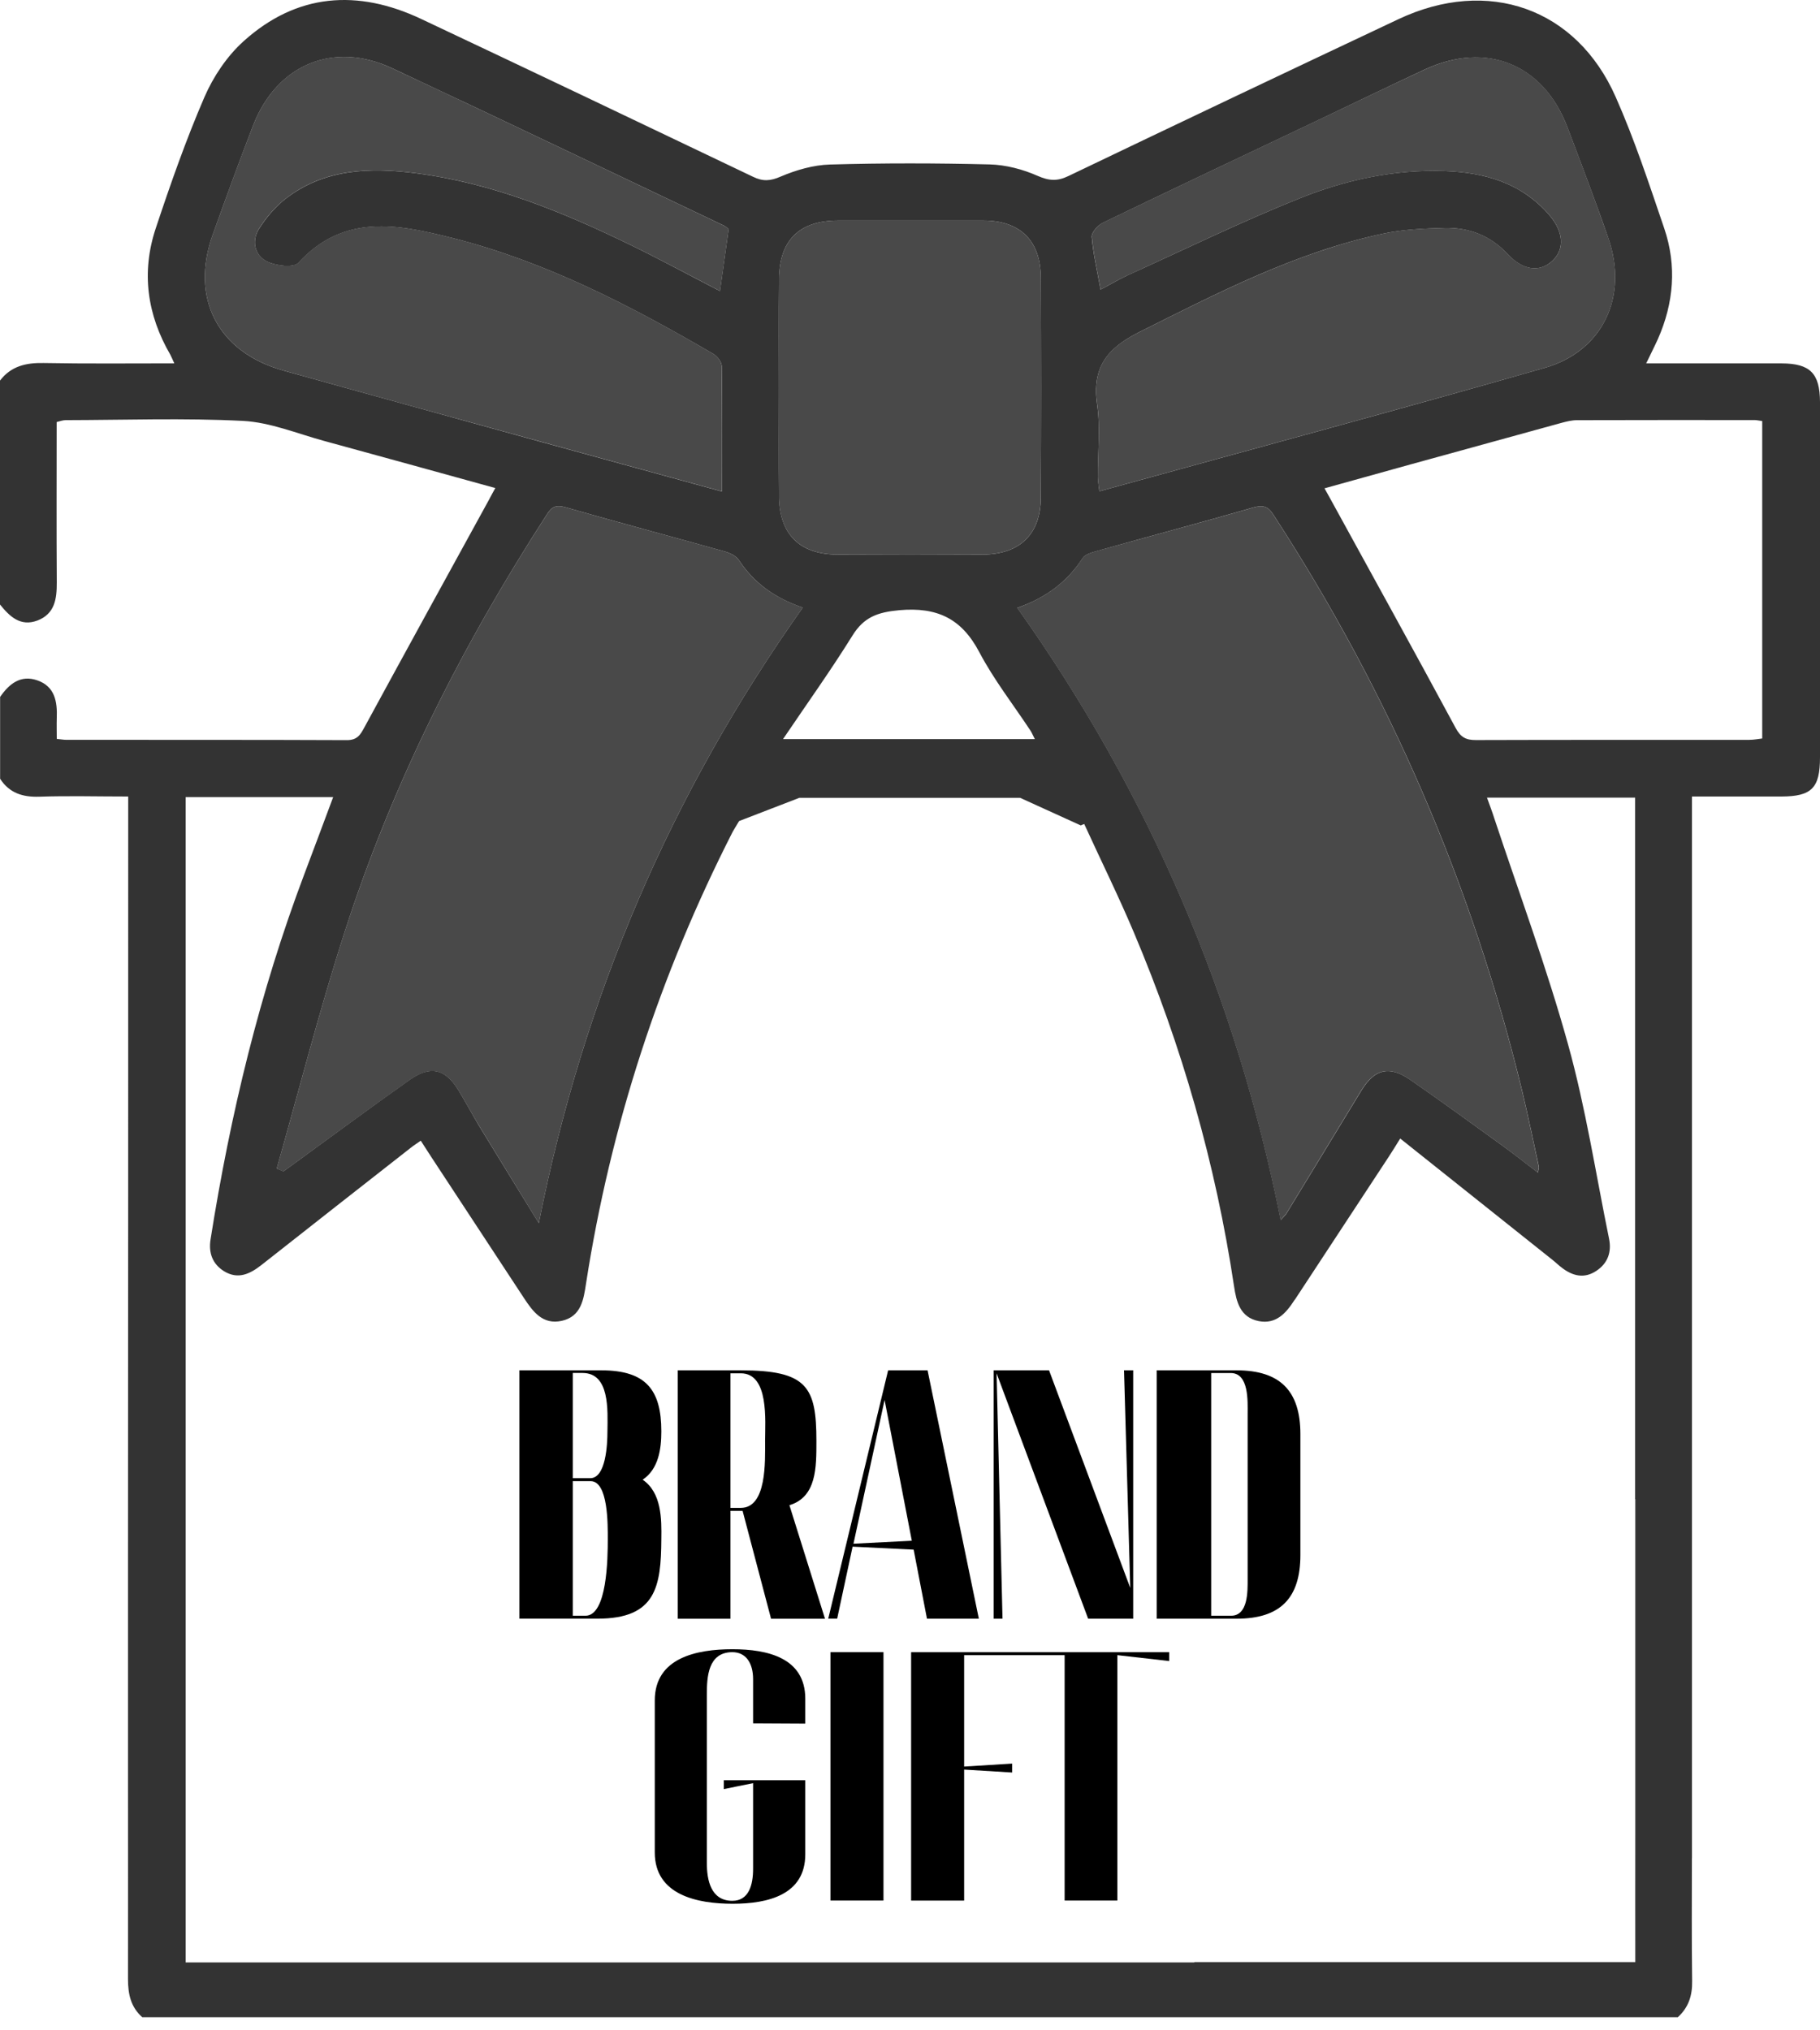 <svg width="52" height="58" viewBox="0 0 52 58" fill="none" xmlns="http://www.w3.org/2000/svg">
<path d="M29.064 17.366C29.883 17.075 30.492 16.624 30.928 15.949C30.998 15.841 31.177 15.785 31.318 15.745C32.813 15.329 34.312 14.929 35.803 14.501C36.078 14.422 36.217 14.452 36.378 14.7C39.688 19.782 42.059 25.27 43.487 31.163C43.662 31.884 43.808 32.611 43.966 33.337C43.973 33.367 43.955 33.401 43.935 33.496C43.584 33.228 43.259 32.97 42.924 32.726C42.047 32.093 41.173 31.456 40.282 30.84C39.689 30.431 39.27 30.536 38.891 31.155C38.178 32.322 37.469 33.492 36.756 34.66C36.73 34.702 36.691 34.735 36.588 34.852C35.318 28.472 32.829 22.67 29.064 17.366Z" fill="#494949"/>
<path d="M7.906 33.383C8.546 31.135 9.124 28.866 9.841 26.641C11.209 22.392 13.201 18.434 15.629 14.691C15.771 14.472 15.89 14.415 16.158 14.492C17.666 14.925 19.182 15.327 20.692 15.75C20.845 15.792 21.028 15.876 21.109 15.998C21.535 16.647 22.119 17.075 22.936 17.358C19.182 22.654 16.678 28.458 15.394 34.943C14.772 33.928 14.226 33.042 13.684 32.153C13.482 31.822 13.302 31.477 13.098 31.146C12.721 30.533 12.3 30.429 11.704 30.852C10.573 31.652 9.46 32.476 8.337 33.291C8.258 33.349 8.177 33.408 8.095 33.466C8.033 33.438 7.969 33.411 7.906 33.383Z" fill="#494949"/>
<path d="M31.445 8.273C31.348 7.724 31.235 7.246 31.196 6.763C31.186 6.635 31.371 6.43 31.514 6.36C33.537 5.384 35.567 4.424 37.597 3.461C38.634 2.969 39.668 2.468 40.709 1.985C42.463 1.168 44.094 1.824 44.779 3.622C45.181 4.679 45.584 5.736 45.953 6.802C46.53 8.46 45.804 10.03 44.133 10.509C39.917 11.716 35.682 12.855 31.41 14.033C31.393 13.878 31.369 13.754 31.368 13.63C31.363 12.936 31.445 12.232 31.348 11.552C31.2 10.509 31.61 9.957 32.536 9.495C34.789 8.369 37.022 7.209 39.508 6.676C40.082 6.554 40.681 6.525 41.268 6.511C41.971 6.494 42.584 6.727 43.08 7.261C43.521 7.734 44.006 7.784 44.362 7.444C44.712 7.11 44.673 6.612 44.259 6.135C43.468 5.225 42.419 4.925 41.265 4.886C39.84 4.84 38.46 5.135 37.157 5.656C35.483 6.325 33.86 7.12 32.217 7.865C31.962 7.98 31.719 8.128 31.445 8.273Z" fill="#494949"/>
<path d="M20.82 6.538C20.738 7.131 20.658 7.707 20.573 8.315C19.729 7.878 18.901 7.43 18.056 7.017C16.093 6.06 14.079 5.232 11.896 4.949C10.587 4.78 9.281 4.81 8.168 5.67C7.868 5.902 7.606 6.209 7.402 6.531C7.186 6.871 7.272 7.283 7.614 7.461C7.869 7.593 8.388 7.654 8.525 7.505C9.815 6.094 11.367 6.404 12.909 6.794C15.584 7.47 18.012 8.726 20.379 10.108C20.49 10.174 20.616 10.332 20.617 10.447C20.634 11.627 20.628 12.808 20.628 14.038C18.853 13.55 17.132 13.08 15.411 12.606C12.973 11.935 10.533 11.266 8.097 10.585C6.225 10.061 5.425 8.519 6.078 6.701C6.455 5.655 6.833 4.608 7.237 3.571C7.91 1.845 9.523 1.165 11.195 1.946C14.36 3.424 17.509 4.938 20.664 6.437C20.725 6.465 20.778 6.509 20.82 6.538Z" fill="#494949"/>
<path d="M22.254 11.08C22.254 10.049 22.248 9.017 22.255 7.987C22.264 6.868 22.831 6.303 23.942 6.3C25.329 6.298 26.715 6.298 28.101 6.3C29.145 6.303 29.733 6.876 29.739 7.932C29.75 10.027 29.751 12.124 29.737 14.219C29.73 15.263 29.137 15.834 28.079 15.841C26.692 15.849 25.306 15.849 23.919 15.841C22.841 15.834 22.265 15.256 22.255 14.172C22.247 13.142 22.254 12.111 22.254 11.08Z" fill="#494949"/>
<path d="M50.905 10.381C49.636 10.379 48.367 10.381 47.034 10.381C47.158 10.121 47.269 9.905 47.369 9.684C47.824 8.654 47.912 7.588 47.549 6.522C47.12 5.263 46.703 3.99 46.165 2.776C45.043 0.228 42.511 -0.657 39.953 0.549C36.808 2.032 33.665 3.524 30.53 5.027C30.205 5.184 29.974 5.167 29.642 5.022C29.223 4.837 28.742 4.71 28.281 4.697C26.76 4.659 25.234 4.656 23.713 4.7C23.24 4.713 22.746 4.857 22.308 5.043C22.009 5.174 21.796 5.187 21.513 5.049C18.358 3.541 15.203 2.036 12.041 0.545C10.219 -0.317 8.479 -0.193 6.959 1.178C6.485 1.605 6.094 2.189 5.839 2.778C5.311 4 4.869 5.262 4.449 6.525C4.033 7.778 4.202 8.99 4.866 10.132C4.897 10.189 4.92 10.251 4.98 10.38C3.695 10.38 2.471 10.393 1.243 10.37C0.741 10.36 0.314 10.46 0 10.872V17.269C0.277 17.612 0.582 17.907 1.068 17.727C1.568 17.536 1.624 17.107 1.622 16.639C1.612 15.118 1.619 13.595 1.619 12.056C1.717 12.033 1.797 12.002 1.873 12.002C3.566 11.999 5.26 11.938 6.95 12.024C7.722 12.066 8.486 12.384 9.25 12.593C10.876 13.036 12.498 13.486 14.152 13.942C14.072 14.085 14.018 14.186 13.964 14.289C12.778 16.448 11.591 18.609 10.415 20.771C10.297 20.99 10.209 21.146 9.903 21.143C7.232 21.131 4.556 21.138 1.882 21.134C1.818 21.134 1.751 21.121 1.622 21.108C1.622 20.907 1.616 20.71 1.622 20.513C1.64 20.045 1.57 19.61 1.065 19.435C0.585 19.27 0.26 19.538 0.003 19.909V22.247C0.27 22.657 0.649 22.775 1.125 22.759C1.949 22.731 2.777 22.754 3.663 22.754V23.38C3.663 30.489 3.663 37.597 3.657 44.703V50.747C3.66 52.678 3.657 54.605 3.657 56.536C3.657 56.969 3.737 57.334 4.064 57.625H47.938C48.246 57.344 48.354 57.007 48.347 56.588C48.331 55.419 48.339 54.249 48.34 53.077H48.342V43.137C48.343 43.038 48.342 42.938 48.342 42.837V42.188V22.754H50.896C51.764 22.751 52 22.512 52 21.634V11.481C51.996 10.667 51.72 10.384 50.905 10.381ZM31.515 6.362C33.535 5.386 35.568 4.427 37.596 3.464C38.633 2.97 39.667 2.471 40.707 1.985C42.46 1.171 44.091 1.825 44.778 3.623C45.179 4.679 45.583 5.736 45.952 6.804C46.528 8.461 45.802 10.033 44.133 10.509C39.918 11.718 35.682 12.856 31.41 14.034C31.395 13.878 31.369 13.754 31.369 13.63C31.363 12.937 31.446 12.233 31.346 11.553C31.2 10.511 31.611 9.96 32.535 9.495C34.787 8.369 37.02 7.208 39.507 6.677C40.079 6.554 40.677 6.528 41.266 6.512C41.969 6.494 42.584 6.729 43.08 7.263C43.522 7.737 44.006 7.785 44.361 7.444C44.711 7.11 44.673 6.613 44.259 6.137C43.467 5.224 42.417 4.925 41.266 4.886C39.841 4.838 38.461 5.134 37.157 5.656C35.484 6.325 33.861 7.12 32.217 7.864C31.959 7.982 31.718 8.131 31.444 8.273C31.346 7.726 31.234 7.249 31.193 6.765C31.186 6.635 31.369 6.431 31.515 6.362ZM30.931 15.947C30.998 15.842 31.178 15.785 31.319 15.747C32.814 15.327 34.312 14.929 35.804 14.499C36.077 14.422 36.218 14.451 36.38 14.7C39.692 19.782 42.061 25.268 43.49 31.163C43.664 31.886 43.811 32.614 43.97 33.338C43.976 33.367 43.958 33.402 43.939 33.497C43.586 33.227 43.262 32.97 42.928 32.728C42.05 32.092 41.175 31.456 40.288 30.842C39.693 30.432 39.273 30.536 38.895 31.156C38.182 32.324 37.473 33.49 36.761 34.658C36.736 34.702 36.697 34.735 36.592 34.852C35.321 28.47 32.833 22.667 29.066 17.364C29.884 17.077 30.491 16.624 30.931 15.947ZM29.567 21.114H22.372C23.069 20.084 23.743 19.142 24.354 18.159C24.685 17.624 25.079 17.488 25.699 17.431C26.774 17.338 27.47 17.666 27.977 18.624C28.393 19.414 28.949 20.125 29.443 20.873C29.477 20.926 29.503 20.988 29.567 21.114ZM22.257 7.986C22.262 6.866 22.833 6.303 23.942 6.3C25.329 6.298 26.716 6.298 28.103 6.3C29.146 6.303 29.735 6.876 29.738 7.932C29.75 10.029 29.75 12.124 29.738 14.22C29.732 15.263 29.136 15.836 28.08 15.842C26.693 15.848 25.307 15.848 23.92 15.842C22.841 15.836 22.265 15.257 22.257 14.172C22.247 13.142 22.254 12.111 22.254 11.081C22.254 10.047 22.247 9.017 22.257 7.986ZM8.097 10.585C6.226 10.063 5.425 8.521 6.079 6.701C6.455 5.655 6.836 4.609 7.237 3.572C7.912 1.845 9.525 1.168 11.197 1.946C14.362 3.426 17.512 4.939 20.667 6.437C20.724 6.465 20.777 6.509 20.819 6.539C20.736 7.131 20.657 7.707 20.571 8.315C19.728 7.879 18.901 7.43 18.055 7.017C16.092 6.06 14.079 5.234 11.894 4.95C10.587 4.781 9.28 4.814 8.166 5.673C7.867 5.905 7.606 6.214 7.402 6.535C7.186 6.872 7.271 7.286 7.616 7.464C7.87 7.595 8.388 7.657 8.526 7.508C9.818 6.096 11.367 6.407 12.909 6.795C15.587 7.47 18.014 8.73 20.381 10.11C20.492 10.177 20.615 10.333 20.62 10.45C20.635 11.63 20.63 12.809 20.63 14.041C18.854 13.555 17.135 13.084 15.414 12.61C12.973 11.933 10.533 11.266 8.097 10.585ZM15.628 14.691C15.768 14.472 15.889 14.414 16.156 14.491C17.664 14.923 19.182 15.327 20.692 15.75C20.844 15.791 21.029 15.876 21.109 15.997C21.536 16.646 22.117 17.075 22.935 17.358C19.182 22.654 16.68 28.456 15.394 34.941C14.771 33.927 14.223 33.039 13.682 32.152C13.482 31.817 13.301 31.475 13.098 31.143C12.722 30.529 12.3 30.428 11.705 30.847C10.573 31.648 9.459 32.473 8.34 33.287C8.257 33.346 8.178 33.405 8.098 33.462C8.034 33.436 7.971 33.408 7.907 33.382C8.546 31.133 9.125 28.863 9.842 26.64C11.207 22.391 13.202 18.435 15.628 14.691ZM46.723 42.827C46.723 42.928 46.721 43.031 46.723 43.133V52.414C46.72 53.613 46.723 54.812 46.723 56.05H34.124V56.06H5.304V50.749V44.705V22.771H9.519C9.236 23.527 8.968 24.25 8.695 24.971C7.419 28.349 6.58 31.839 6.017 35.398C5.953 35.786 6.068 36.108 6.405 36.317C6.804 36.558 7.143 36.393 7.471 36.136C8.889 35.017 10.314 33.903 11.739 32.786C11.819 32.722 11.904 32.668 12.022 32.586C12.13 32.751 12.226 32.9 12.321 33.049C13.202 34.392 14.084 35.733 14.967 37.076C15.224 37.467 15.505 37.853 16.051 37.732C16.604 37.608 16.674 37.127 16.744 36.666C17.446 32.143 18.853 27.846 20.93 23.769C20.968 23.697 21.012 23.633 21.117 23.455L22.839 22.791H29.146L30.88 23.58C30.911 23.564 30.944 23.552 30.978 23.539C31.451 24.573 31.954 25.59 32.396 26.637C33.77 29.884 34.734 33.253 35.258 36.742C35.325 37.19 35.433 37.635 35.964 37.74C36.457 37.836 36.743 37.514 36.982 37.143C36.992 37.13 37.005 37.117 37.013 37.102C37.904 35.746 38.794 34.392 39.684 33.036C39.777 32.897 39.862 32.753 40.006 32.524C41.473 33.692 42.911 34.837 44.35 35.985C44.443 36.058 44.528 36.142 44.623 36.214C44.929 36.449 45.259 36.536 45.606 36.307C45.94 36.088 46.051 35.763 45.972 35.381C45.593 33.53 45.307 31.652 44.801 29.833C44.199 27.661 43.411 25.536 42.699 23.392C42.639 23.202 42.568 23.014 42.485 22.785H46.718V42.19V42.827H46.723ZM50.351 21.096C50.238 21.109 50.11 21.135 49.979 21.135C47.377 21.138 44.773 21.132 42.169 21.141C41.884 21.143 41.734 21.061 41.591 20.798C40.407 18.6 39.198 16.418 37.999 14.23C37.958 14.158 37.919 14.084 37.843 13.95C38.689 13.716 39.505 13.486 40.326 13.26C41.754 12.866 43.185 12.471 44.613 12.08C44.76 12.041 44.909 12.003 45.059 12.003C46.751 11.997 48.44 12 50.132 12C50.196 12 50.259 12.018 50.349 12.028V21.096H50.351Z" fill="#333333"/>
<path d="M14.84 46.241V39.146H17.185C18.464 39.146 18.895 39.713 18.895 40.89C18.895 41.389 18.818 41.965 18.362 42.27C18.904 42.642 18.904 43.388 18.895 43.971C18.887 45.325 18.743 46.24 17.075 46.24H14.84V46.241ZM16.365 39.221V42.227H16.864C17.312 42.227 17.355 41.263 17.355 40.898C17.363 40.271 17.423 39.221 16.643 39.221H16.365ZM16.365 42.312V46.156H16.729C17.348 46.156 17.365 44.513 17.365 43.971C17.365 43.564 17.382 42.311 16.874 42.311H16.365V42.312Z" fill="black"/>
<path d="M19.363 39.146H21.167C23.063 39.146 23.326 39.62 23.326 41.161C23.326 41.915 23.335 42.762 22.555 42.999L23.571 46.242H22.03L21.217 43.16H21.056C21.039 43.16 20.887 43.16 20.87 43.16V46.242H19.363V39.146ZM21.166 43.075C21.911 43.075 21.86 41.745 21.86 41.161C21.86 40.594 21.978 39.231 21.166 39.231H20.87V43.075H21.166Z" fill="black"/>
<path d="M25.375 39.146H26.502L27.967 46.241H26.485L26.104 44.268L24.36 44.183L23.919 46.24H23.664L25.375 39.146ZM26.052 44.014L25.274 39.992L24.385 44.099L26.052 44.014Z" fill="black"/>
<path d="M29.973 39.146L32.293 45.361L32.115 39.146H32.377V46.241H31.09L28.474 39.231L28.643 46.241H28.389V39.146H29.973Z" fill="black"/>
<path d="M33.048 46.241V39.146H35.334C36.561 39.146 37.154 39.722 37.154 40.967V44.42C37.154 45.656 36.578 46.241 35.334 46.241H33.048ZM34.605 46.156H35.173C35.664 46.156 35.647 45.453 35.647 45.114V40.382C35.647 40.035 35.689 39.223 35.164 39.223H34.605V46.156Z" fill="black"/>
<path d="M20.926 47.113C21.933 47.113 23.008 47.359 23.008 48.527V49.238L21.517 49.23V47.968C21.517 47.511 21.314 47.197 20.924 47.197C20.221 47.197 20.196 47.925 20.196 48.399V53.225C20.196 53.699 20.305 54.3 20.924 54.3C21.398 54.3 21.517 53.843 21.517 53.386V50.939L20.68 51.108V50.854H23.008V52.971C23.008 54.13 21.941 54.384 20.934 54.384C19.91 54.384 18.708 54.13 18.708 52.919V48.577C18.707 47.358 19.901 47.113 20.926 47.113Z" fill="black"/>
<path d="M23.727 47.197H25.242V54.292H23.727V47.197Z" fill="black"/>
<path d="M33.406 47.197V47.451L31.925 47.282V54.292H30.418V47.282H27.547V50.465L28.918 50.38V50.635L27.547 50.551V54.293H26.032V47.198H33.406V47.197Z" fill="black"/>
</svg>
